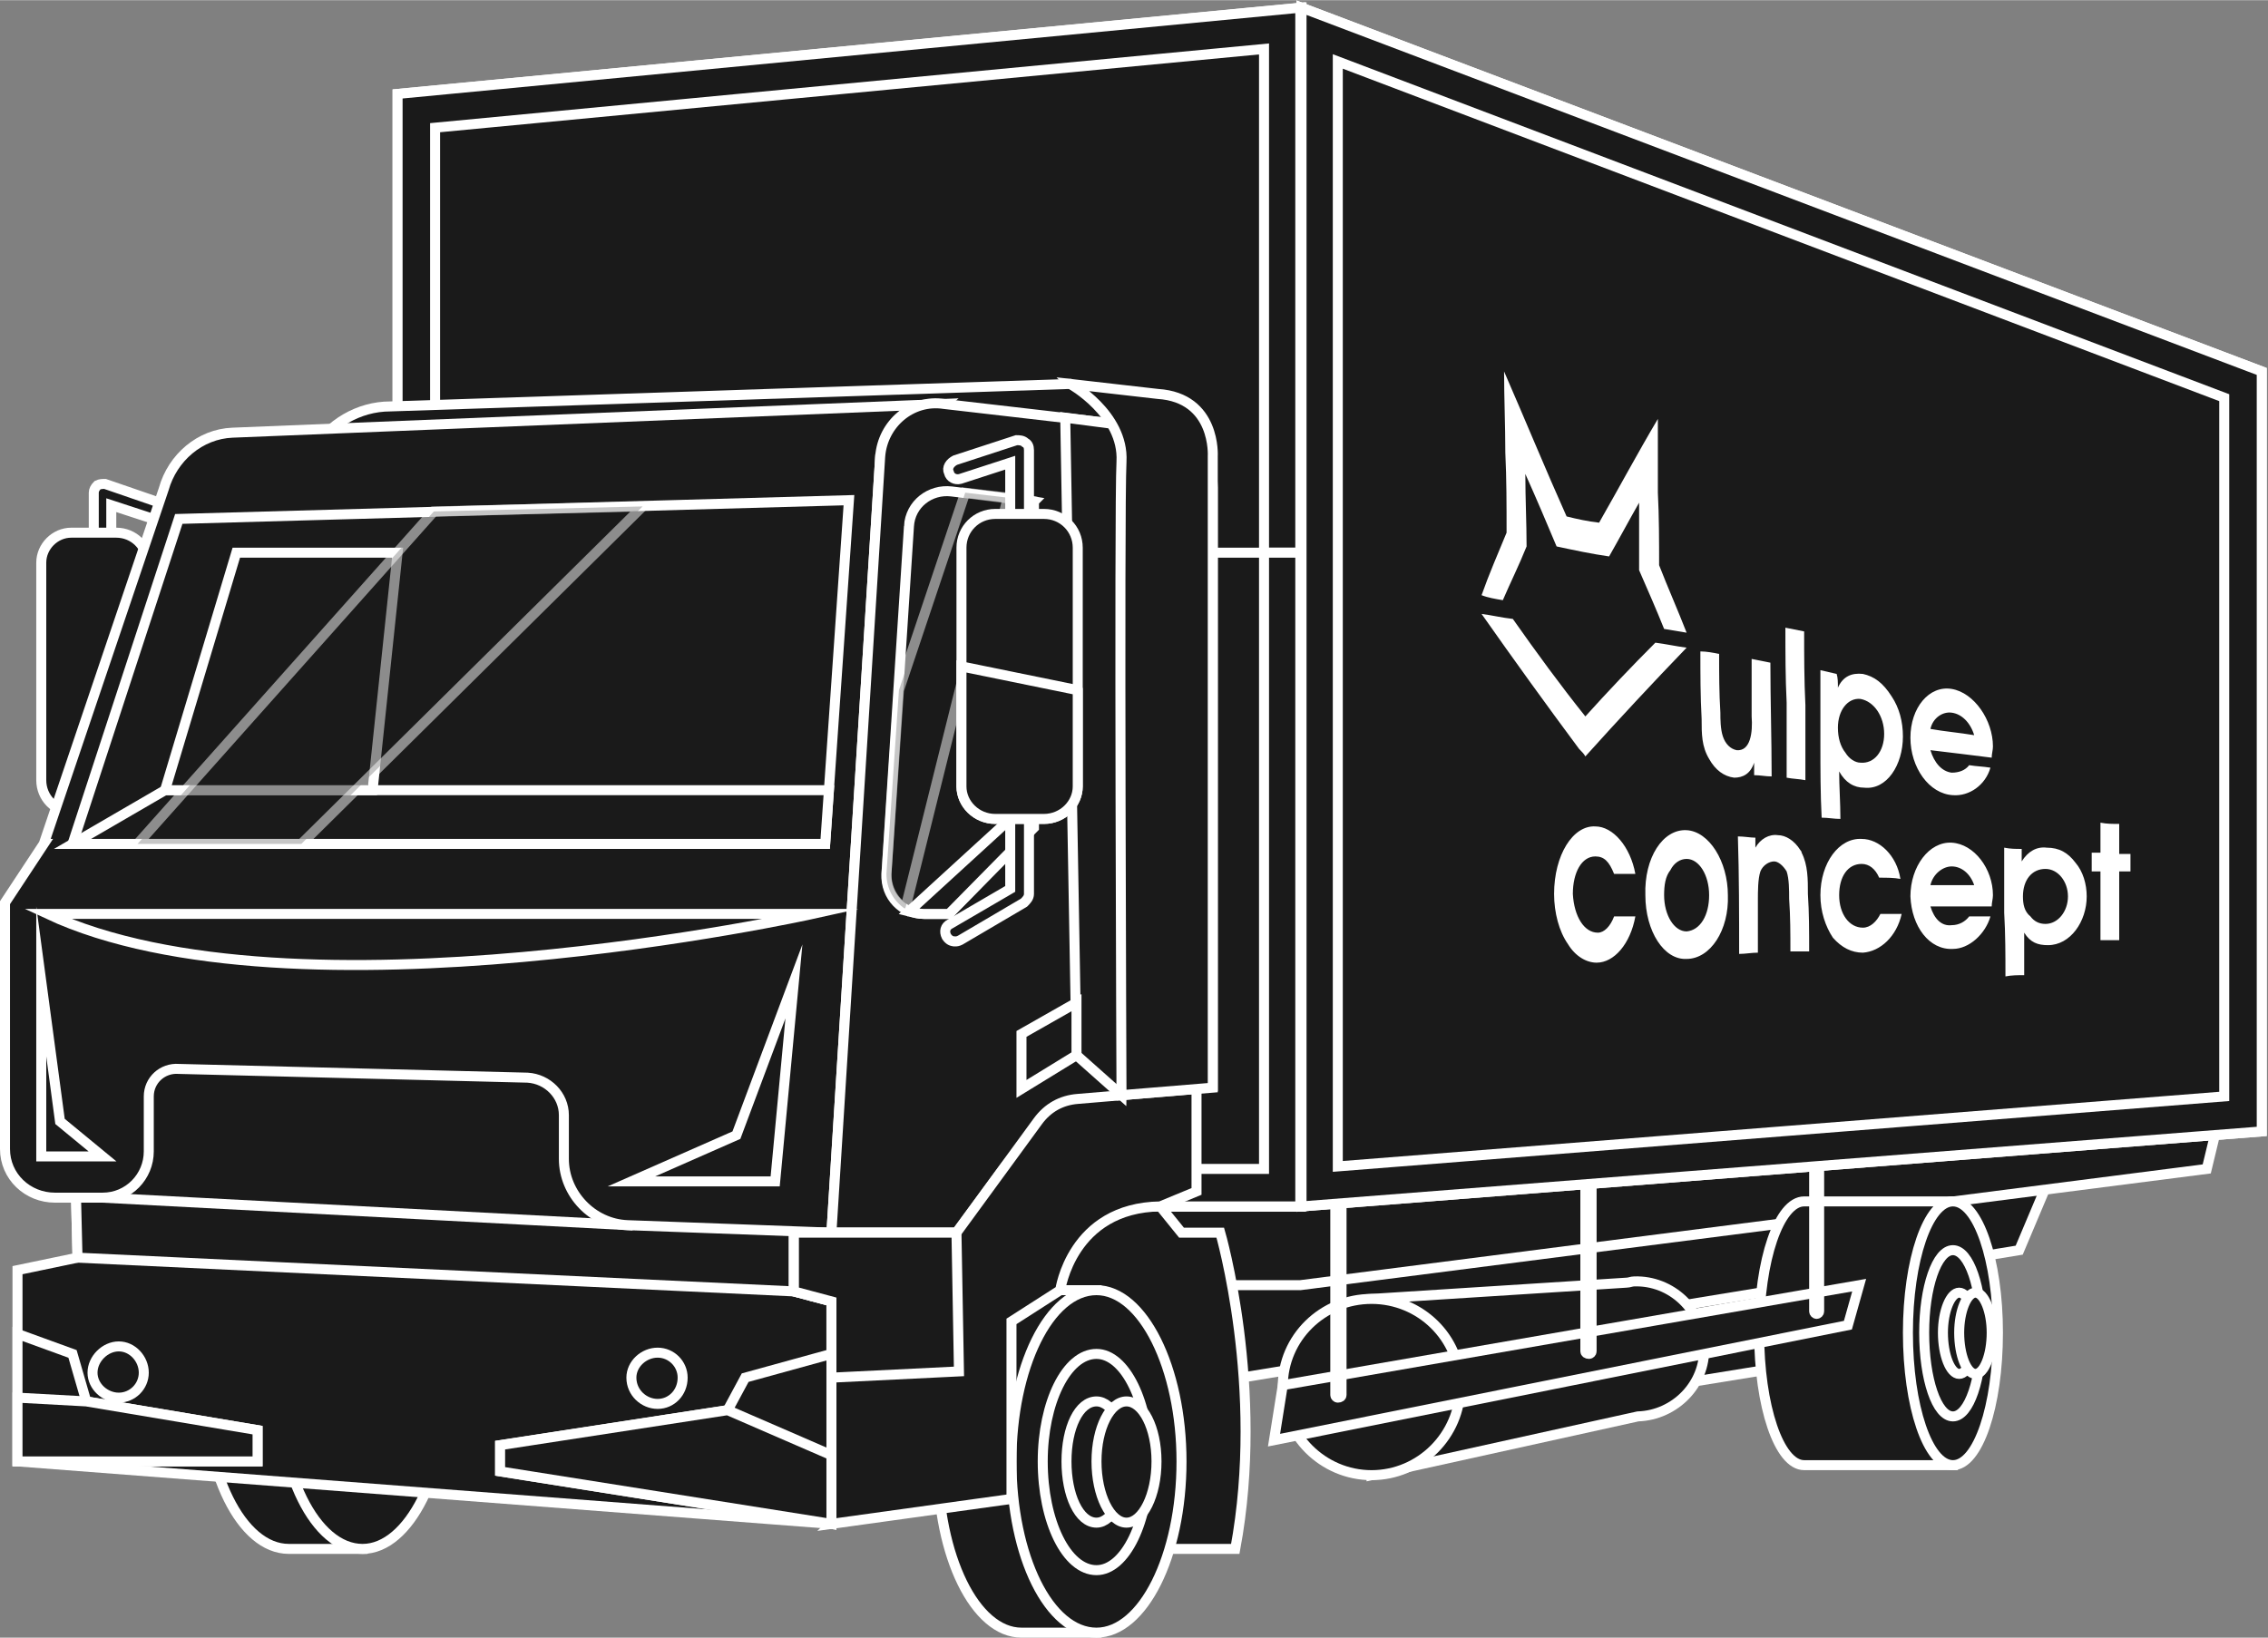 <?xml version="1.0" encoding="UTF-8"?> <svg xmlns="http://www.w3.org/2000/svg" xmlns:xlink="http://www.w3.org/1999/xlink" xmlns:xodm="http://www.corel.com/coreldraw/odm/2003" xml:space="preserve" width="515px" height="372px" version="1.1" style="shape-rendering:geometricPrecision; text-rendering:geometricPrecision; image-rendering:optimizeQuality; fill-rule:evenodd; clip-rule:evenodd" viewBox="0 0 18.14 13.1"><rect x="0" y="0" width="18.14" height="13.1" fill="#808080" stroke="none"/> <defs> <style type="text/css"> .str1 {stroke:white;stroke-width:0.08;stroke-miterlimit:22.926;stroke-opacity:0.502} .str0 {stroke:white;stroke-width:0.08;stroke-miterlimit:22.926} .fil0 {fill:#1A1A1A;fill-rule:nonzero} .fil2 {fill:white;fill-rule:nonzero} .fil1 {fill:#1A1A1A;fill-rule:nonzero;fill-opacity:0.502} </style> </defs> <g id="Слой_x0020_1">  <g id="_1466647718512"> <g> <g> <polygon class="fil0 str0" points="11.95,10.25 11.95,11.31 14.42,10.91 14.42,10.02 "></polygon> <polygon class="fil0 str0" points="16.5,9.17 16.15,10 8.77,11.21 8.77,8.79 "></polygon> <polygon class="fil0 str0" points="17.79,8.77 17.65,9.35 10.4,10.28 8.77,10.28 8.77,8.74 "></polygon> <g> <path class="fil0 str0" d="M15.66 10.66c0,-0.18 -0.01,-0.36 -0.04,-0.51l0 -0.54 -1.19 0c-0.2,0 -0.36,0.47 -0.36,1.05 0,0.59 0.16,1.06 0.36,1.06l1.19 0 0 -0.54c0.03,-0.16 0.04,-0.33 0.04,-0.52z"></path> <path class="fil0 str0" d="M15.98 10.66c0,0.59 -0.16,1.06 -0.36,1.06 -0.2,0 -0.36,-0.47 -0.36,-1.06 0,-0.58 0.16,-1.05 0.36,-1.05 0.2,0 0.36,0.47 0.36,1.05z"></path> <path class="fil0 str0" d="M15.85 10.66c0,0.37 -0.1,0.67 -0.23,0.67 -0.13,0 -0.23,-0.3 -0.23,-0.67 0,-0.36 0.1,-0.66 0.23,-0.66 0.13,0 0.23,0.3 0.23,0.66z"></path> <path class="fil0 str0" d="M15.8 10.66c0,0.18 -0.06,0.33 -0.13,0.33 -0.07,0 -0.13,-0.15 -0.13,-0.33 0,-0.17 0.06,-0.32 0.13,-0.32 0.07,0 0.13,0.15 0.13,0.32z"></path> <path class="fil0 str0" d="M15.93 10.66c0,0.18 -0.06,0.33 -0.13,0.33 -0.07,0 -0.13,-0.15 -0.13,-0.33 0,-0.17 0.06,-0.32 0.13,-0.32 0.07,0 0.13,0.15 0.13,0.32z"></path> </g> <path class="fil0 str0" d="M13.07 10.25c-0.02,0 -0.04,0.01 -0.06,0.01l-2.04 0.13 0 1.41 2.13 -0.47c0.3,-0.01 0.54,-0.26 0.53,-0.55 -0.01,-0.3 -0.26,-0.54 -0.56,-0.53z"></path> <path class="fil0 str0" d="M11.68 11.09c0,0.39 -0.32,0.71 -0.71,0.71 -0.39,0 -0.71,-0.32 -0.71,-0.71 0,-0.39 0.32,-0.7 0.71,-0.7 0.39,0 0.71,0.31 0.71,0.7z"></path> <g> <polygon class="fil0 str0" points="10.19,11.52 10.26,11.08 14.87,10.28 14.78,10.6 "></polygon> </g> <g> <path class="fil0 str0" d="M10.7 11.18c-0.01,0 -0.02,-0.01 -0.02,-0.02l0 -1.55c0,-0.01 0.01,-0.02 0.02,-0.02 0.02,0 0.03,0.01 0.03,0.02l0 1.55c0,0.01 -0.01,0.02 -0.03,0.02z"></path> </g> <g> <path class="fil0 str0" d="M12.71 10.83c-0.02,0 -0.03,-0.01 -0.03,-0.02l0 -1.34c0,-0.01 0.01,-0.02 0.03,-0.02 0.01,0 0.02,0.01 0.02,0.02l0 1.34c0,0.01 -0.01,0.02 -0.02,0.02z"></path> </g> <g> <path class="fil0 str0" d="M14.53 10.51c-0.01,0 -0.02,-0.01 -0.02,-0.02l0 -1.16c0,-0.01 0.01,-0.03 0.02,-0.03 0.01,0 0.02,0.02 0.02,0.03l0 1.16c0,0.01 -0.01,0.02 -0.02,0.02z"></path> </g> </g> <g> <polygon class="fil0 str0" points="10.41,0.06 10.41,9.65 18.09,9.05 18.09,2.97 "></polygon> <polygon class="fil0 str0" points="10.41,0.06 3.18,0.75 3.18,9.65 10.41,9.65 "></polygon> <g> <path class="fil0 str0" d="M10.7 0.49l7.09 2.69 0 5.59 -7.09 0.56 0 -8.84zm-0.29 -0.43l0 0 0 9.59 7.68 -0.6 0 -6.08 -7.68 -2.91z"></path> </g> <g> <path class="fil0 str0" d="M3.18 0.75l0 8.9 7.22 0 0 -9.59 -7.22 0.69zm6.93 8.6l0 0 -6.63 0 0 -8.33 6.63 -0.63 0 8.96z"></path> </g> <polygon class="fil0 str0" points="10.4,4.42 10.4,9.65 3.18,9.65 3.18,4.42 "></polygon> <polygon class="fil0 str0" points="10.4,4.42 10.4,9.65 3.18,9.65 3.18,4.42 3.48,4.42 3.48,9.35 10.11,9.35 10.11,4.42 "></polygon> </g> </g> <g> <g> <path class="fil0 str0" d="M1.23 7.03c-0.01,0 -0.03,-0.01 -0.04,-0.02l-0.41 -0.3c-0.02,-0.01 -0.03,-0.03 -0.03,-0.06l0 -2.71c0,-0.02 0.01,-0.04 0.03,-0.06 0.02,-0.01 0.04,-0.01 0.06,-0.01l0.61 0.21c0.04,0.02 0.06,0.06 0.04,0.09 -0.01,0.04 -0.05,0.06 -0.08,0.04l-0.52 -0.17 0 2.58 0.38 0.28c0.03,0.02 0.04,0.07 0.02,0.1 -0.02,0.02 -0.04,0.03 -0.06,0.03z"></path> </g> <path class="fil0 str0" d="M0.93 6.49l-0.36 0c-0.13,0 -0.24,-0.11 -0.24,-0.25l0 -1.74c0,-0.13 0.11,-0.24 0.24,-0.24l0.36 0c0.14,0 0.25,0.11 0.25,0.24l0 1.74c0,0.14 -0.11,0.25 -0.25,0.25z"></path> <path class="fil0 str0" d="M9.28 3.43l-0.72 -0.36 -5.44 0.18c-0.25,0 -0.49,0.14 -0.62,0.36l6.78 -0.18z"></path> <path class="fil0 str0" d="M9.28 9.65l0.17 0.21 0.31 0c0,0 0.36,1.24 0.12,2.53l-1.92 0 0 -2.74 1.32 0z"></path> <g> <path class="fil0 str0" d="M8.85 11.69c0,-0.24 -0.03,-0.46 -0.08,-0.66l0 -0.71 -0.6 0c-0.37,0 -0.67,0.62 -0.67,1.37 0,0.76 0.3,1.37 0.67,1.37l0.6 0 0 -0.7c0.05,-0.2 0.08,-0.43 0.08,-0.67z"></path> <path class="fil0 str0" d="M9.45 11.69c0,0.76 -0.31,1.37 -0.68,1.37 -0.38,0 -0.68,-0.61 -0.68,-1.37 0,-0.75 0.3,-1.37 0.68,-1.37 0.37,0 0.68,0.62 0.68,1.37z"></path> <path class="fil0 str0" d="M9.19 11.69c0,0.48 -0.19,0.87 -0.42,0.87 -0.24,0 -0.43,-0.39 -0.43,-0.87 0,-0.47 0.19,-0.86 0.43,-0.86 0.23,0 0.42,0.39 0.42,0.86z"></path> <path class="fil0 str0" d="M9.01 11.69c0,0.27 -0.11,0.49 -0.24,0.49 -0.14,0 -0.24,-0.22 -0.24,-0.49 0,-0.27 0.1,-0.48 0.24,-0.48 0.13,0 0.24,0.21 0.24,0.48z"></path> <path class="fil0 str0" d="M9.25 11.69c0,0.27 -0.11,0.49 -0.24,0.49 -0.13,0 -0.24,-0.22 -0.24,-0.49 0,-0.27 0.11,-0.48 0.24,-0.48 0.13,0 0.24,0.21 0.24,0.48z"></path> </g> <g> <path class="fil0 str0" d="M2.98 11.02c0,-0.24 -0.03,-0.47 -0.08,-0.66l0 -0.71 -0.59 0c-0.38,0 -0.68,0.62 -0.68,1.37 0,0.76 0.3,1.37 0.68,1.37l0.59 0 0 -0.71c0.05,-0.19 0.08,-0.42 0.08,-0.66z"></path> <path class="fil0 str0" d="M3.58 11.02c0,0.76 -0.31,1.37 -0.68,1.37 -0.38,0 -0.68,-0.61 -0.68,-1.37 0,-0.75 0.3,-1.37 0.68,-1.37 0.37,0 0.68,0.62 0.68,1.37z"></path> </g> <polygon class="fil0 str0" points="0.62,10.06 0.14,10.16 0.14,11.69 6.65,12.19 6.65,10.41 6.35,10.33 6.35,8.44 0.58,8.44 "></polygon> <polygon class="fil0 str0" points="0.62,10.06 6.35,10.33 6.35,8.44 0.58,8.44 "></polygon> <polygon class="fil0 str0" points="0.82,9.58 5.02,9.8 5.02,8.44 0.82,8.37 "></polygon> <path class="fil0 str0" d="M0.35 6.75l-0.31 0.47 0 1.97c0,0.22 0.18,0.39 0.4,0.39l0.38 0c0.21,0 0.37,-0.17 0.37,-0.37l0 -0.44c0,-0.13 0.11,-0.23 0.24,-0.22l2.79 0.07c0.16,0.01 0.29,0.14 0.29,0.3l0 0.35c0,0.28 0.23,0.52 0.51,0.53l1.63 0.06 0.39 -6.21 0.51 -0.42 -5.69 0.23c-0.26,0.01 -0.48,0.2 -0.55,0.45l-0.96 2.84z"></path> <polygon class="fil0 str0" points="0.58,6.75 6.6,6.75 6.79,4 1.43,4.15 "></polygon> <path class="fil0 str0" d="M6.65 9.86l1 0 0.36 -0.49c0.26,-0.36 0.66,-0.59 1.1,-0.63l0.59 -0.05 0 -4.79c0,-0.24 -0.18,-0.44 -0.42,-0.47l-1.73 -0.2c-0.26,-0.04 -0.49,0.16 -0.51,0.42l-0.39 6.21z"></path> <path class="fil0 str0" d="M7.27 4.21l-0.18 2.78c-0.01,0.18 0.13,0.32 0.3,0.32l0.2 0 0.67 -0.69 0 -2.61 -0.65 -0.08c-0.17,-0.02 -0.33,0.1 -0.34,0.28z"></path> <path class="fil0 str0" d="M6.65 12.19l1.44 -0.2 0 -1.42 0.39 -0.25c0,0 0.09,-0.66 0.8,-0.67l0.29 -0.12 0 -0.82 -0.95 0.08c-0.13,0.01 -0.24,0.07 -0.32,0.18l-0.65 0.89 -1.3 0 0 0.47 0.3 0.08 0 1.78z"></path> <polygon class="fil0 str0" points="6.65,11.02 7.67,10.97 7.65,9.86 6.35,9.86 6.35,10.33 6.65,10.41 "></polygon> <polygon class="fil0 str0" points="0.58,6.75 1.32,6.32 6.63,6.32 6.6,6.75 "></polygon> <polygon class="fil0 str0" points="0.14,10.67 0.58,10.83 0.69,11.21 2.06,11.44 2.06,11.69 0.14,11.69 "></polygon> <polygon class="fil0 str0" points="6.65,12.19 4,11.77 4,11.56 5.82,11.28 5.96,11.02 6.65,10.83 "></polygon> <polygon class="fil0 str0" points="1.32,6.32 1.89,4.42 3.18,4.42 2.98,6.32 "></polygon> <path class="fil0 str0" d="M1.15 10.98c0,0.11 -0.09,0.2 -0.2,0.2 -0.11,0 -0.21,-0.09 -0.21,-0.2 0,-0.11 0.1,-0.21 0.21,-0.21 0.11,0 0.2,0.1 0.2,0.21z"></path> <path class="fil0 str0" d="M5.46 11.02c0,0.12 -0.09,0.21 -0.2,0.21 -0.11,0 -0.21,-0.09 -0.21,-0.21 0,-0.11 0.1,-0.2 0.21,-0.2 0.11,0 0.2,0.09 0.2,0.2z"></path> <polygon class="fil1 str1" points="1.1,6.75 3.47,4.09 5.14,4.05 2.41,6.75 "></polygon> <path class="fil1 str1" d="M8.06 3.98l-0.82 3.29c-0.09,-0.06 -0.15,-0.16 -0.15,-0.28l0.1 -1.47 0.53 -1.58 0.34 0.04z"></path> <polygon class="fil0 str0" points="0.14,11.18 0.69,11.21 2.06,11.44 2.06,11.69 0.14,11.69 "></polygon> <polygon class="fil0 str0" points="4,11.56 5.82,11.28 6.65,11.64 6.65,12.19 4,11.77 "></polygon> <path class="fil0 str0" d="M8.27 4.01l0 2.61 -0.68 0.69 -0.2 0c-0.04,0 -0.08,-0.01 -0.12,-0.02l0.82 -0.75 0 -2.56 0.18 0.03z"></path> <path class="fil0 str0" d="M0.38 7.31l6.12 0c0,0 -4.15,0.92 -6.12,0z"></path> <polygon class="fil0 str0" points="8.97,8.76 8.61,8.44 8.52,3.34 8.52,3.34 9.06,3.41 "></polygon> <path class="fil0 str0" d="M8.56 3.07c0,0 0.43,0.24 0.41,0.62 -0.02,0.37 0,5.07 0,5.07l0.73 -0.06 0 -5.05c0,0 0.03,-0.47 -0.44,-0.5l-0.7 -0.08z"></path> <g> <path class="fil0 str0" d="M7.64 7.53c-0.03,0 -0.05,-0.01 -0.07,-0.04 -0.02,-0.04 -0.01,-0.08 0.03,-0.1l0.48 -0.28 0 -3.41 -0.4 0.13c-0.04,0.01 -0.08,-0.01 -0.09,-0.05 -0.02,-0.04 0.01,-0.08 0.05,-0.1l0.49 -0.16c0.02,0 0.05,0 0.07,0.02 0.02,0.01 0.03,0.03 0.03,0.06l0 3.55c0,0.03 -0.02,0.05 -0.04,0.07l-0.51 0.3c-0.02,0.01 -0.03,0.01 -0.04,0.01z"></path> </g> <path class="fil0 str0" d="M8.35 6.55l-0.39 0c-0.15,0 -0.27,-0.12 -0.27,-0.26l0 -1.91c0,-0.15 0.12,-0.27 0.27,-0.27l0.39 0c0.15,0 0.27,0.12 0.27,0.27l0 1.91c0,0.14 -0.12,0.26 -0.27,0.26z"></path> <path class="fil0 str0" d="M8.62 5.52l0 0.77c0,0.14 -0.12,0.26 -0.27,0.26l-0.39 0c-0.15,0 -0.27,-0.12 -0.27,-0.26l0 -0.96 0.93 0.19z"></path> <polygon class="fil0 str0" points="8.61,8.02 8.61,8.44 8.17,8.71 8.17,8.27 "></polygon> <polygon class="fil0 str0" points="6.35,7.85 6.2,9.45 5.05,9.45 5.89,9.08 "></polygon> <polygon class="fil0 str0" points="0.33,7.85 0.33,9.25 0.82,9.25 0.48,8.97 "></polygon> </g> </g> <g id="_1476734845152"> <path class="fil2" d="M12.02 4.8c-0.06,-0.01 -0.12,-0.02 -0.17,-0.04 0.06,-0.17 0.13,-0.33 0.2,-0.5 0,-0.22 0,-0.43 -0.01,-0.64 0,-0.22 -0.01,-0.44 -0.01,-0.65 0.17,0.39 0.33,0.78 0.5,1.16 0.08,0.02 0.17,0.04 0.26,0.05 0.16,-0.28 0.31,-0.56 0.47,-0.83 0,0.19 0,0.39 0,0.59 0.01,0.19 0.01,0.39 0.01,0.58 0.07,0.18 0.15,0.36 0.22,0.54 -0.06,-0.01 -0.12,-0.02 -0.18,-0.03 -0.06,-0.15 -0.13,-0.31 -0.2,-0.47 0,-0.18 0,-0.36 0,-0.54 -0.08,0.14 -0.16,0.29 -0.24,0.43 -0.14,-0.02 -0.28,-0.05 -0.42,-0.08 -0.08,-0.19 -0.16,-0.38 -0.25,-0.58 0,0.2 0.01,0.39 0.01,0.58 -0.06,0.15 -0.13,0.29 -0.19,0.43z"></path> <path class="fil2" d="M12.63 5.99c-0.26,-0.35 -0.52,-0.71 -0.78,-1.08 0.08,0.01 0.16,0.03 0.25,0.04 0.19,0.27 0.38,0.53 0.58,0.78 0.18,-0.2 0.37,-0.4 0.56,-0.59 0.08,0.01 0.17,0.03 0.25,0.04 -0.27,0.28 -0.54,0.57 -0.81,0.87 -0.01,-0.02 -0.03,-0.04 -0.05,-0.06z"></path> <path class="fil2" d="M14.16 5.3c-0.05,-0.01 -0.1,-0.02 -0.15,-0.03 0,0.16 0,0.31 0,0.46 0.01,0.13 -0.01,0.28 -0.12,0.27 -0.05,-0.01 -0.09,-0.05 -0.11,-0.11 -0.02,-0.06 -0.02,-0.14 -0.02,-0.19 -0.01,-0.16 -0.01,-0.31 -0.01,-0.47 -0.05,-0.01 -0.1,-0.02 -0.15,-0.02 0,0.18 0,0.36 0.01,0.54 0,0.12 0,0.22 0.06,0.32 0.05,0.09 0.12,0.14 0.2,0.15 0.07,0 0.13,-0.03 0.16,-0.12 0,0.03 0,0.07 0,0.1 0.05,0 0.09,0.01 0.14,0.01 0,-0.3 -0.01,-0.61 -0.01,-0.91zm0.12 -0.28c0,0.2 0,0.4 0.01,0.6 0,0.2 0,0.4 0,0.6 0.05,0.01 0.1,0.01 0.15,0.02 0,-0.2 0,-0.4 0,-0.6 -0.01,-0.2 -0.01,-0.4 -0.01,-0.59 -0.05,-0.01 -0.1,-0.02 -0.15,-0.03zm0.28 0.34c0,0.2 0,0.4 0,0.59 0,0.2 0,0.4 0.01,0.59 0.05,0 0.1,0.01 0.15,0.01 0,-0.13 -0.01,-0.26 -0.01,-0.38 0.05,0.09 0.12,0.13 0.2,0.13 0.18,0.02 0.31,-0.18 0.31,-0.41 0,-0.12 -0.03,-0.23 -0.09,-0.32 -0.07,-0.11 -0.14,-0.16 -0.23,-0.18 -0.09,-0.01 -0.16,0.02 -0.2,0.11 0,-0.04 0,-0.08 -0.01,-0.11 -0.04,-0.01 -0.09,-0.02 -0.13,-0.03zm0.14 0.46c0,-0.14 0.08,-0.24 0.18,-0.23 0.11,0.02 0.19,0.14 0.19,0.28 0,0.14 -0.08,0.24 -0.19,0.23 -0.04,0 -0.09,-0.03 -0.12,-0.08 -0.04,-0.05 -0.06,-0.12 -0.06,-0.2zm0.74 0.18c0.17,0.02 0.33,0.04 0.49,0.06 0,-0.03 0.01,-0.06 0.01,-0.09 0,-0.21 -0.15,-0.43 -0.33,-0.46 -0.18,-0.03 -0.33,0.15 -0.33,0.39 0,0.24 0.15,0.45 0.34,0.46 0.13,0.01 0.26,-0.08 0.3,-0.22 -0.06,-0.01 -0.11,-0.01 -0.17,-0.02 -0.03,0.04 -0.08,0.06 -0.14,0.06 -0.08,-0.01 -0.14,-0.08 -0.17,-0.18zm0.35 -0.12c-0.12,-0.02 -0.24,-0.03 -0.35,-0.05 0.02,-0.09 0.1,-0.14 0.17,-0.13 0.08,0.01 0.15,0.08 0.18,0.18z"></path> <path class="fil2" d="M13.08 7.33c-0.06,0 -0.11,0 -0.17,0 -0.03,0.08 -0.08,0.13 -0.13,0.13 -0.11,0 -0.19,-0.13 -0.2,-0.31 0,-0.17 0.07,-0.3 0.18,-0.3 0.07,0 0.11,0.04 0.15,0.14 0.05,0 0.11,0 0.17,0 -0.04,-0.22 -0.18,-0.38 -0.32,-0.38 -0.18,-0.01 -0.33,0.23 -0.33,0.54 0,0.15 0.04,0.3 0.11,0.4 0.06,0.1 0.15,0.15 0.23,0.15 0.14,0 0.27,-0.15 0.31,-0.37zm0.74 -0.17c0,-0.27 -0.15,-0.51 -0.33,-0.52 -0.19,-0.01 -0.34,0.22 -0.33,0.52 0,0.29 0.15,0.52 0.33,0.51 0.19,0 0.34,-0.23 0.33,-0.51zm-0.46 -0.2c0.03,-0.06 0.08,-0.09 0.13,-0.09 0.1,0 0.18,0.13 0.18,0.29 0,0.16 -0.07,0.28 -0.18,0.29 -0.1,0 -0.18,-0.13 -0.18,-0.29 0,-0.08 0.01,-0.15 0.05,-0.2zm0.54 -0.27c0.01,0.31 0.01,0.63 0.01,0.94 0.05,0 0.1,-0.01 0.15,-0.01 0,-0.14 0,-0.28 0,-0.42 0,-0.07 0,-0.17 0.02,-0.23 0.02,-0.05 0.07,-0.08 0.11,-0.08 0.03,0 0.07,0.03 0.1,0.08 0.02,0.06 0.02,0.15 0.02,0.22 0.01,0.14 0.01,0.28 0.01,0.42 0.05,0 0.1,0 0.15,0 0,-0.16 0,-0.31 -0.01,-0.46 0,-0.12 0,-0.23 -0.05,-0.33 0,-0.01 -0.01,-0.02 -0.01,-0.02 -0.05,-0.08 -0.12,-0.12 -0.18,-0.12 -0.07,-0.01 -0.14,0.03 -0.18,0.1 0,-0.03 0,-0.05 0,-0.08 -0.04,0 -0.09,-0.01 -0.14,-0.01zm1.31 0.62c-0.06,0 -0.12,0 -0.17,0 -0.03,0.06 -0.08,0.11 -0.14,0.11 -0.11,0 -0.19,-0.11 -0.19,-0.26 0,-0.15 0.07,-0.25 0.18,-0.25 0.06,0 0.11,0.04 0.14,0.11 0.06,0 0.12,0 0.17,0.01 -0.03,-0.19 -0.17,-0.32 -0.31,-0.32 -0.18,-0.01 -0.33,0.19 -0.33,0.45 0,0.13 0.04,0.25 0.1,0.34 0.07,0.08 0.15,0.12 0.24,0.12 0.14,-0.01 0.27,-0.13 0.31,-0.31zm0.23 -0.06c0.17,0 0.33,0 0.49,0 0,-0.03 0.01,-0.06 0.01,-0.09 0,-0.21 -0.15,-0.41 -0.33,-0.42 -0.18,-0.01 -0.33,0.19 -0.33,0.43 0.01,0.24 0.15,0.43 0.34,0.42 0.13,0 0.26,-0.12 0.3,-0.26 -0.06,0 -0.12,0 -0.17,0 -0.03,0.04 -0.08,0.07 -0.14,0.07 -0.08,0.01 -0.14,-0.05 -0.17,-0.15zm0.35 -0.17c-0.12,0 -0.24,0 -0.35,0 0.02,-0.09 0.1,-0.15 0.17,-0.15 0.08,0 0.15,0.06 0.18,0.15zm0.24 -0.3c0,0.18 0,0.35 0,0.52 0.01,0.17 0.01,0.34 0.01,0.51 0.05,-0.01 0.1,-0.01 0.15,-0.01 0,-0.11 0,-0.23 0,-0.34 0.05,0.08 0.11,0.1 0.19,0.1 0.18,0 0.31,-0.19 0.31,-0.39 0,-0.1 -0.03,-0.2 -0.09,-0.27 -0.06,-0.08 -0.13,-0.12 -0.23,-0.12 -0.08,-0.01 -0.15,0.03 -0.2,0.11 0,-0.03 0,-0.07 0,-0.1 -0.05,0 -0.09,0 -0.14,-0.01zm0.15 0.39c0,-0.13 0.07,-0.22 0.18,-0.22 0.1,0 0.18,0.1 0.18,0.22 0,0.12 -0.08,0.22 -0.18,0.22 -0.05,0 -0.09,-0.02 -0.12,-0.06 -0.05,-0.04 -0.06,-0.1 -0.06,-0.16zm0.62 -0.2c0,0.18 0,0.37 0,0.55 0.05,0 0.1,0 0.15,0 0,-0.18 0,-0.37 0,-0.55 0.03,0 0.06,0 0.09,0 0,-0.04 0,-0.09 0,-0.14 -0.03,0 -0.06,0 -0.09,0 0,-0.08 0,-0.16 0,-0.24 -0.05,0 -0.1,0 -0.15,-0.01 0,0.08 0,0.16 0,0.24 -0.02,0 -0.05,0 -0.07,0 0,0.05 0,0.1 0,0.15 0.02,0 0.05,0 0.07,0z"></path> </g> </g> </svg> 
